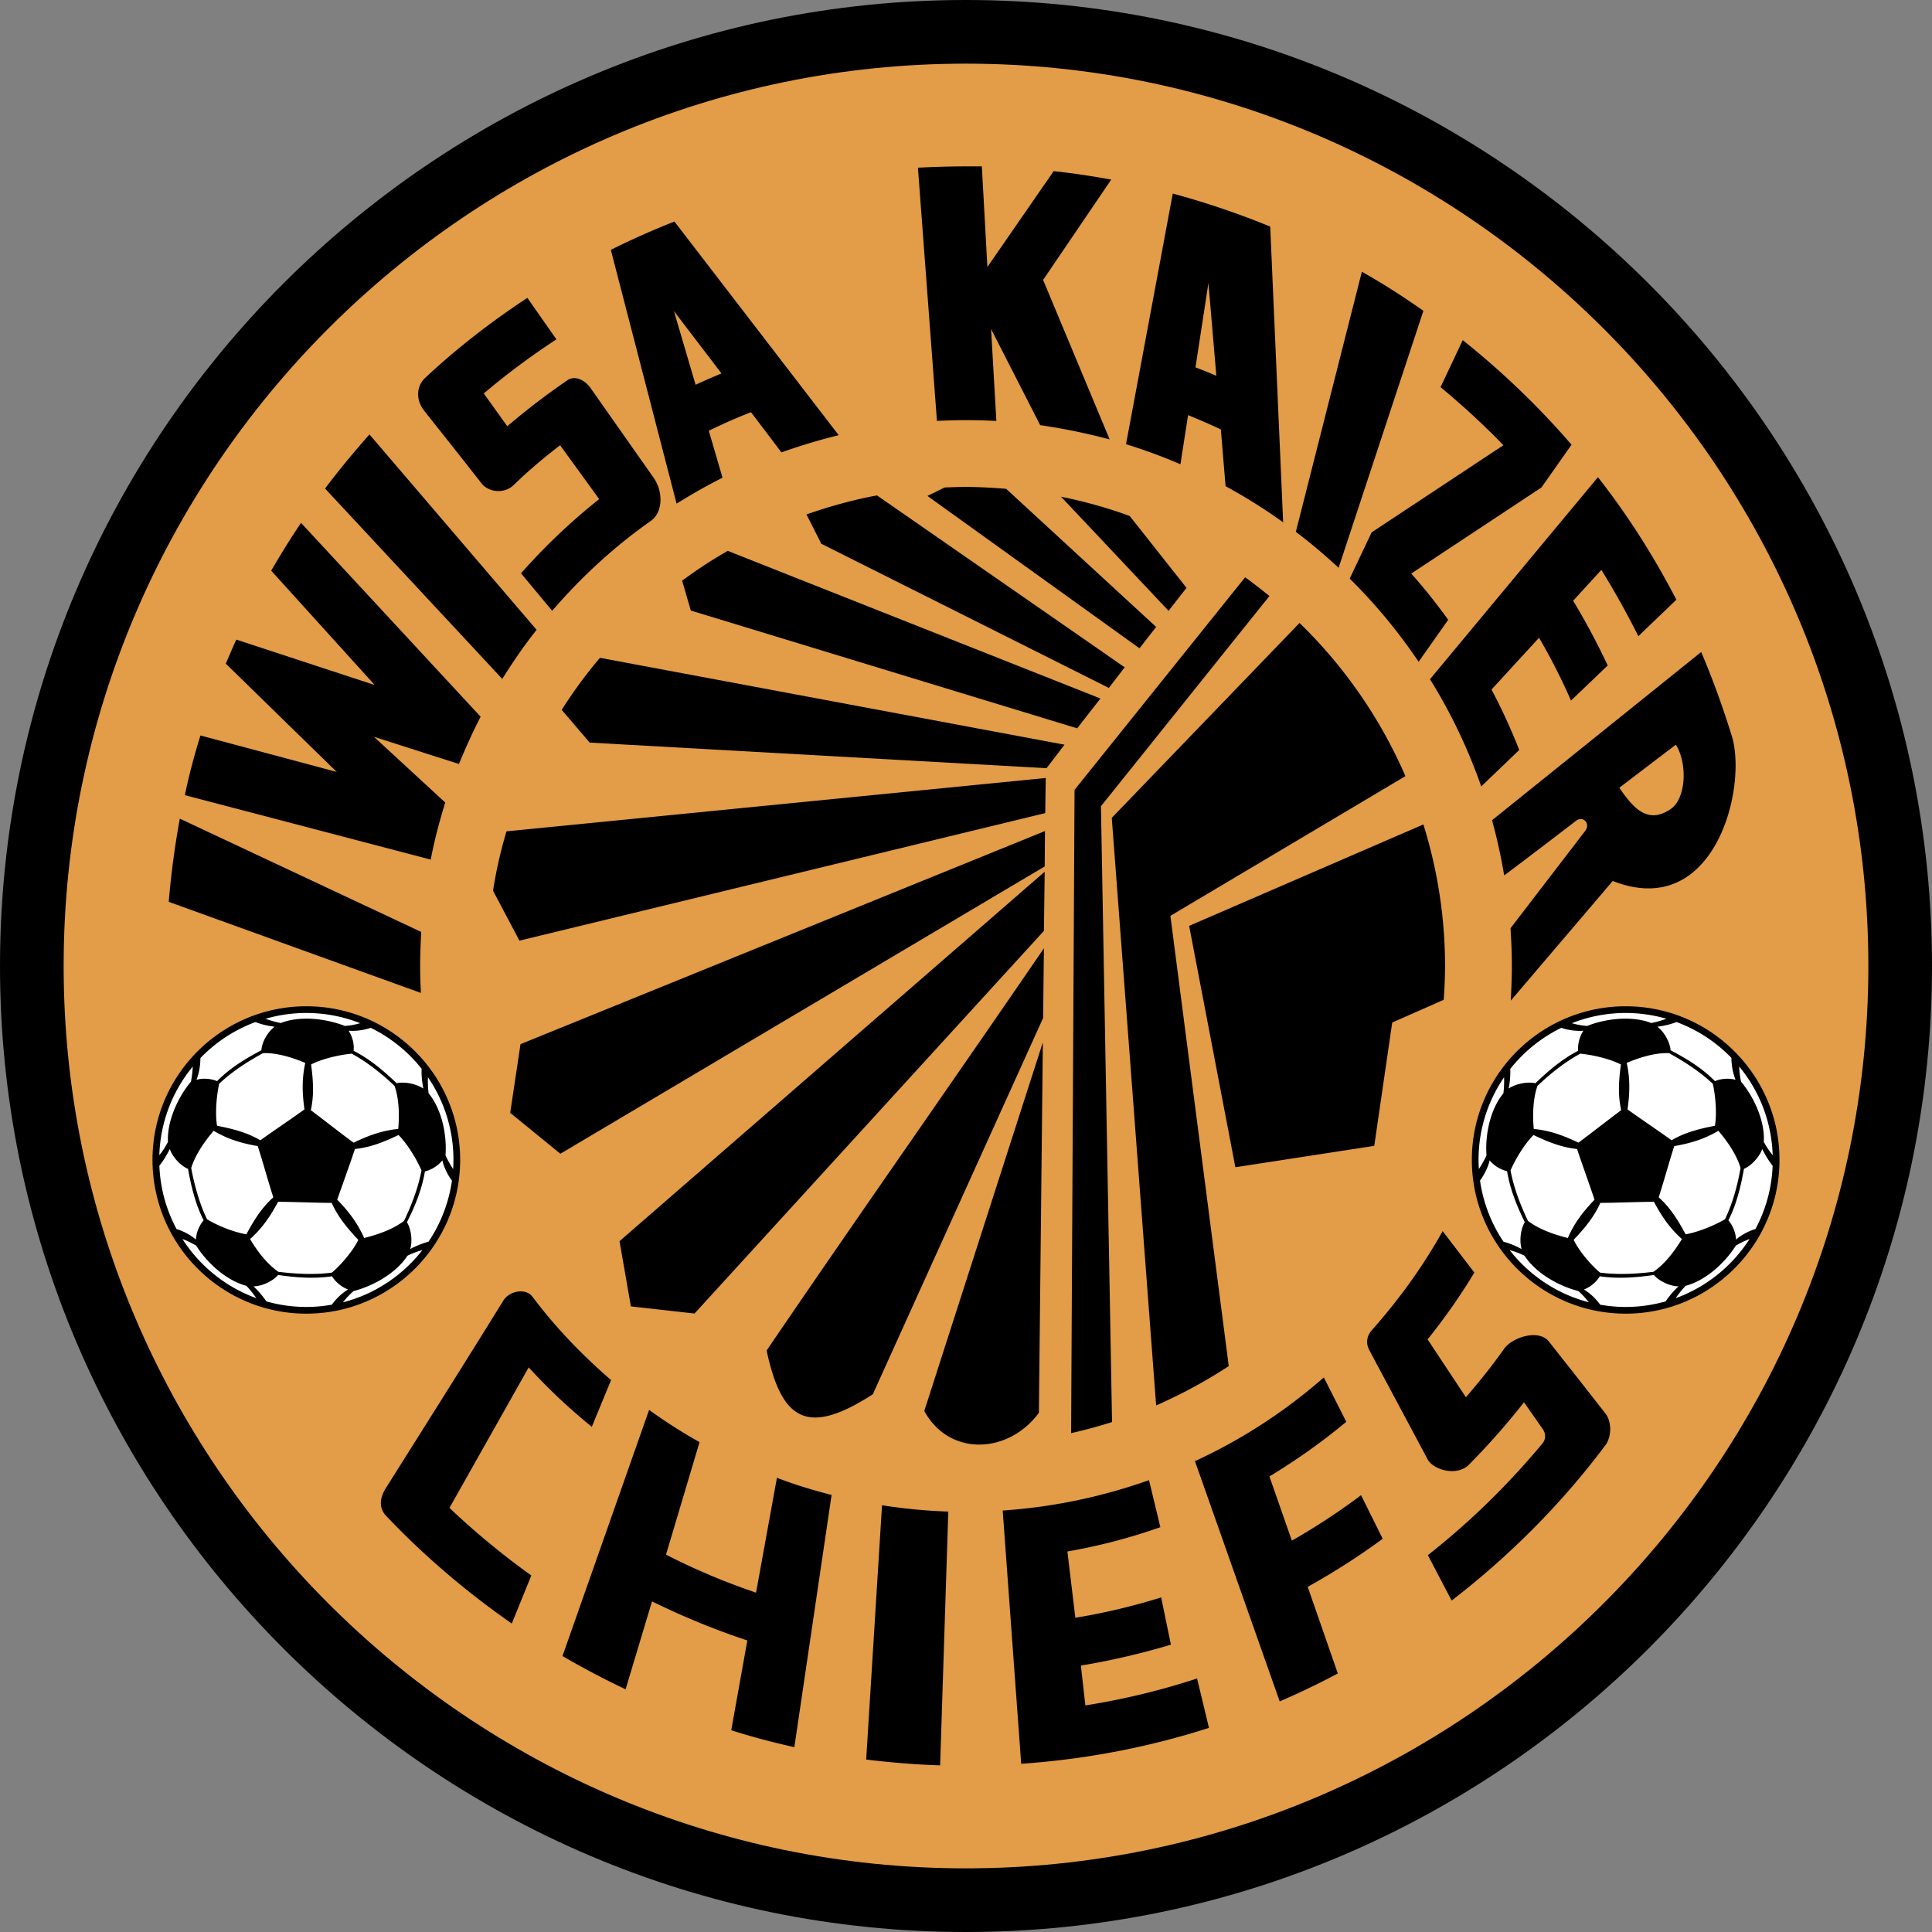 <svg xmlns="http://www.w3.org/2000/svg" width="2500" height="2500" viewBox="0 0 574.16 574.16"><rect x="0" y="0" width="574.16" height="574.16" fill="#808080" stroke="none"/><path d="M287.002 0C445.219 0 574.16 128.943 574.16 287.08c0 158.138-128.941 287.08-287.158 287.08C128.942 574.16 0 445.218 0 287.08 0 128.943 128.942 0 287.002 0z"/><path d="M287.002 18.914c147.699 0 268.244 120.467 268.244 268.166S434.701 555.245 287.002 555.245c-147.622 0-268.088-120.466-268.088-268.165S139.38 18.914 287.002 18.914z" fill="#e39c47"/><path d="M50.148 268.01a253.473 253.473 0 0 1 3.296-24.722l71.73 33.668c-.157 3.375-.313 6.75-.313 10.124 0 2.668.078 5.336.235 8.005L50.148 268.01zM279.389 524.639c-7.455-.234-14.754-.862-21.975-1.727l4.709-75.576a162.74 162.74 0 0 0 19.699 1.884l-2.433 75.419zM359.283 513.494c-17.816 5.729-36.494 9.339-55.801 10.674l-5.494-75.263c15.146-1.021 29.744-4.158 43.479-9.025l3.375 13.97a170.028 170.028 0 0 1-27.625 7.221l2.354 19.697c8.713-1.411 17.188-3.453 25.506-6.041l2.904 14.046c-8.711 2.591-17.658 4.709-26.762 6.202l1.334 11.849c11.379-1.805 22.445-4.473 33.197-8.004l3.533 14.674zM236.068 519.224c-6.356-1.413-12.635-3.061-18.757-5.023l4.788-26.683c-9.732-3.218-19.229-7.142-28.332-11.614l-7.848 26.134c-6.436-3.061-12.714-6.357-18.757-9.889l25.742-73.145a156.552 156.552 0 0 0 14.99 9.576l-9.968 33.433c8.555 4.394 17.502 8.161 26.763 11.3l6.199-34.139c5.259 2.041 10.752 3.688 16.246 5.102l-11.066 74.948zM152.094 482.494c-13.499-9.417-26.056-20.09-37.355-32.019-2.276-2.434-1.806-5.416-.158-8.083 11.694-18.601 23.466-37.201 35.002-55.879 1.962-3.061 6.749-3.688 8.633-1.176 6.827 9.103 14.754 17.343 23.387 24.8l-5.729 13.89a173.599 173.599 0 0 1-18.757-17.658l-23.544 41.752a229.795 229.795 0 0 0 24.329 20.091l-5.808 14.282zM397.58 497.328c-5.572 2.982-11.379 5.729-17.266 8.318l-25.191-71.416a159.077 159.077 0 0 0 38.297-24.879l6.672 13.185c-7.143 5.965-14.832 11.38-22.838 16.245l6.67 19.071a196.756 196.756 0 0 0 20.562-13.5l6.436 12.95a210.704 210.704 0 0 1-22.289 14.283l8.947 25.743zM477.08 429.521c-13.027 17.424-28.488 32.884-45.674 46.146l-7.064-13.498c12.479-9.811 23.857-20.954 33.982-33.118 1.098-1.257 1.098-2.904.234-4.239l-5.65-8.083c-5.102 6.515-10.594 12.714-16.402 18.6-3.609 3.532-10.596 1.492-12.242-1.647-5.729-10.752-11.537-21.583-17.266-32.334-1.1-1.963-.941-4.159.627-5.965 8.006-9.024 15.148-18.835 21.111-29.509l9.418 12.322c-4.16 6.906-8.869 13.577-13.891 19.855l11.379 17.188c4.004-4.631 7.85-9.419 11.379-14.44 2.434-3.374 10.361-5.966 13.342-2.042a4997.406 4997.406 0 0 1 16.717 21.27c1.883 2.353 1.963 6.904 0 9.494zM96.608 145.188c4.161-5.572 8.634-10.909 13.186-16.088l49.678 58.075c-3.689 4.631-7.063 9.575-10.203 14.598l-52.661-56.585zM404.723 80.756c6.277 3.531 12.398 7.456 18.285 11.615l-25.191 76.361c-4.082-3.768-8.32-7.377-12.715-10.673l19.621-77.303zM377.488 67.336c-9.416-3.846-19.07-7.142-28.959-9.81l-13.891 74.478c5.494 1.727 10.91 3.688 16.166 5.964l2.277-14.598a215.248 215.248 0 0 1 9.73 4.238l1.414 16.873c5.885 3.219 11.693 6.828 17.107 10.752l-3.844-87.897zm-22.209 41.83l3.846-25.035 2.355 27.546a201.21 201.21 0 0 0-6.201-2.511zM474.883 141.813c8.869 11.301 16.639 23.544 23.309 36.415l-11.301 10.83a252.236 252.236 0 0 0-10.988-19.698l-8.396 9.182c3.768 6.2 7.143 12.557 10.279 19.227l-10.908 10.438a181.286 181.286 0 0 0-9.494-18.678l-14.127 15.382a177.612 177.612 0 0 1 8.24 17.973l-11.301 10.83c-3.926-11.223-9.025-21.896-15.225-31.863l49.912-60.038zM434.701 101.083c11.693 9.339 22.523 19.698 32.334 31.078l-8.947 12.713-38.689 25.585c3.924 4.395 7.533 8.947 10.986 13.734l-8.789 12.478a162.452 162.452 0 0 0-20.484-24.721l6.514-13.734 39.162-25.898c-5.887-6.121-12.164-11.85-18.678-17.266l6.591-13.969zM54.936 236.304c1.257-6.043 2.825-11.929 4.631-17.736l40.495 10.83-32.961-32.176c1.02-2.355 2.041-4.788 3.139-7.142l41.123 13.498-30.764-33.981c2.825-4.866 5.729-9.575 8.868-14.205l53.366 57.604c-2.354 4.552-4.473 9.26-6.435 14.048l-25.271-8.083 21.19 19.541c-1.727 5.572-3.218 11.223-4.316 16.952l-73.065-19.15zM514.672 218.724c-2.668-8.554-5.65-16.873-9.104-24.956l-62.156 49.992a165.136 165.136 0 0 1 3.609 16.402c7.143-5.337 14.205-10.751 21.27-16.167 2.119-1.727 4.473.707 2.824 2.904l-22.211 28.959c.236 3.689.395 7.456.395 11.223 0 3.453-.158 6.827-.314 10.28l30.295-35.551c30.29 11.929 40.101-27.704 35.392-43.086zm-18.207 21.739c-6.75 4.551-10.986-.158-15.227-6.357 5.652-4.317 11.225-8.555 16.795-12.792 3.533 5.572 3.063 16.088-1.568 19.149zM287.002 49.443h4.787l1.648 29.9 19.697-28.488c5.809.628 11.459 1.491 17.109 2.512l-20.248 29.822 19.777 47.401a181.26 181.26 0 0 0-20.641-4.237l-14.598-28.567 1.57 27.311a176.177 176.177 0 0 0-9.104-.235c-2.826 0-5.651.078-8.555.235l-5.65-75.262c4.712-.235 9.499-.392 14.208-.392zM200.438 65.845c-6.435 2.511-12.714 5.336-18.914 8.397l19.542 75.419c4.474-2.746 8.946-5.336 13.655-7.69l-4.081-13.97c4.081-1.961 8.241-3.846 12.558-5.494l9.024 11.93c5.572-1.962 11.224-3.688 17.03-5.102l-48.814-63.49zm6.279 48.501l-6.436-21.896 14.127 18.521c-2.591 1.099-5.18 2.197-7.691 3.375zM126.431 112.227c9.417-8.789 19.542-16.638 30.293-23.701l8.633 12.322c-7.534 4.943-14.755 10.28-21.583 16.088l6.985 9.731a217.403 217.403 0 0 1 17.972-13.734c2.119-1.412 5.101 0 6.749 2.354l18.756 26.684c2.904 4.16 2.825 10.28-.863 12.87-10.829 7.613-20.64 16.639-29.272 26.684l-9.261-11.144a181.768 181.768 0 0 1 23.23-22.054l-11.616-16.01c-4.786 3.688-9.496 7.613-13.812 11.851-2.981 2.825-7.612 1.962-9.496-.471-5.65-7.221-11.378-14.44-17.109-21.66-2.43-3.061-2.43-7.221.394-9.81zM423.008 245.015c4.158 13.342 6.436 27.469 6.436 42.065 0 3.375-.158 6.749-.393 10.045l-15.305 6.75-5.336 36.649-41.281 6.356-13.732-71.729 69.611-30.136z"/><path d="M386.201 185.135a142.534 142.534 0 0 1 31.471 45.519l-69.848 41.516 17.344 133.809a146.67 146.67 0 0 1-21.582 11.692l-13.184-174.617 55.799-57.919z"/><path d="M370.033 171.558c2.512 1.805 4.865 3.688 7.221 5.572l-50.07 62.47 3.297 183.015a153.395 153.395 0 0 1-12.164 3.296l1.02-191.177 50.696-63.176zM310.467 257.494l-143.932 85.385-14.911-12.165 3.06-20.403 155.861-63.334-.078 10.517zM310.467 259.063L184.114 368.855l3.374 19.385 18.914 2.119 103.83-113.716.235-17.58zM310.232 281.822c-27.391 40.025-55.015 79.265-82.404 119.524 4.551 21.347 12.477 25.271 31.547 13.027l50.62-111.834.237-20.717zM274.68 419.319l35.238-109.559-1.178 110.107c-9.025 12.243-26.605 13.107-34.06-.548zM146.522 264.714a130.99 130.99 0 0 1 4.004-17.658l160.255-15.853-.156 10.438-156.255 37.905-7.848-14.832zM166.927 210.954c3.453-5.415 7.22-10.595 11.379-15.46l138.047 25.82-5.338 6.985-135.769-7.612-8.319-9.733zM315.334 147.621c6.984 1.413 13.812 3.296 20.404 5.729l16.873 21.347-5.336 6.827-31.941-33.903zM287.002 144.717c4.08 0 8.084.236 12.008.549l44.576 41.045-4.943 6.357-63.021-45.283 5.101-2.512c2.119-.077 4.238-.156 6.279-.156zM239.678 152.879c6.749-2.354 13.734-4.315 20.954-5.65l73.614 51.09-4.709 6.121-85.464-42.851-4.395-8.71zM202.714 172.578c4.316-3.217 8.868-6.2 13.577-8.868l110.736 43.87-6.906 8.868-114.817-35.002-2.59-8.868zM91.037 299.048c-25.207 0-45.715 20.473-45.715 45.636 0 25.208 20.508 45.716 45.715 45.716 25.207 0 45.714-20.508 45.714-45.716 0-25.163-20.507-45.636-45.714-45.636zM483.123 299.048c-25.207 0-45.715 20.473-45.715 45.636 0 25.208 20.508 45.716 45.715 45.716s45.715-20.508 45.715-45.716c0-25.163-20.508-45.636-45.715-45.636z"/><path d="M82.64 357.162c-2.354 4.396-4.789 7.928-8.319 11.065 2.119 3.61 5.101 7.455 8.397 9.732 5.102.627 10.751.942 15.931.235 2.669-2.276 6.201-6.357 7.848-9.731-3.139-3.297-6.042-6.75-7.926-10.987-4.552.001-11.379-.314-15.931-.314zM105.478 341.467c-1.413 4.315-3.767 10.751-5.258 15.067 3.532 3.61 6.043 6.985 8.005 11.381 4.081-1.021 8.632-2.591 11.851-5.102 2.198-4.553 4.237-9.889 5.18-14.989-1.413-3.298-4.159-7.85-6.827-10.517-4.083 1.963-8.321 3.689-12.951 4.16zM105.085 339.583c4.551-2.197 8.554-3.61 13.263-4.081.393-4.16.235-9.024-1.099-12.793-3.688-3.531-8.083-7.062-12.714-9.573-3.532.312-8.791 1.49-12.086 3.217.628 4.552.942 9.104-.079 13.578 3.689 2.746 9.027 6.984 12.715 9.652zM77.381 338.876c3.688-2.667 9.417-6.513 13.106-9.182-.706-4.943-.785-9.182.235-13.812-3.925-1.647-8.554-3.062-12.557-2.903-4.474 2.433-9.261 5.493-13.027 9.103-.785 3.532-1.256 8.791-.628 12.48 4.474.861 8.869 1.959 12.871 4.314zM81.227 355.829c-1.413-4.317-3.218-10.909-4.63-15.227-4.944-.862-9.025-2.118-13.106-4.551-2.747 3.218-5.494 7.22-6.67 11.065.941 5.022 2.433 10.517 4.709 15.225 3.061 1.884 7.927 3.847 11.694 4.475 2.117-4.003 4.55-7.927 8.003-10.987zM105.085 383.688c-1.15.978-2.211 2.124-3.163 3.346 9.495-2.441 17.743-8.008 23.603-15.523-1.565.426-3.149 1.021-4.43 1.662-3.218 5.022-9.968 8.946-16.01 10.515zM127.374 324.906c3.846 4.631 5.494 12.243 5.022 18.444a29.855 29.855 0 0 0 2.268 4.076c.057-.907.095-1.821.095-2.743 0-9.09-2.801-17.539-7.584-24.535a30.186 30.186 0 0 0 .199 4.758zM102.496 304.895a22.654 22.654 0 0 0 4.536-.816 43.61 43.61 0 0 0-28.119-1.317c1.511.567 3.136.984 4.511 1.271 5.573-2.2 13.264-1.414 19.072.862zM56.742 321.453c.282-1.471.479-2.982.54-4.476a43.387 43.387 0 0 0-9.931 26.332 22.88 22.88 0 0 0 2.563-3.963c-.315-5.962 2.825-13.105 6.828-17.893zM58.311 370.19a22.967 22.967 0 0 0-4.085-1.961c5.155 8.03 12.854 14.276 21.958 17.575a30.21 30.21 0 0 0-2.96-3.686c-5.808-1.489-11.617-6.669-14.913-11.928zM103.437 383.217c-1.884-.705-3.688-2.196-4.788-3.923-5.257.785-10.673.393-16.009-.392-1.492 1.805-4.789 3.374-7.299 3.374 1.409 1.348 2.715 2.843 3.82 4.477a43.562 43.562 0 0 0 11.876 1.653c2.584 0 5.115-.238 7.578-.671 1.22-1.709 2.941-3.388 4.822-4.518zM126.275 348.137c-.863 5.259-2.904 10.281-5.337 15.068 1.256 2.041 1.727 5.65.943 8.005a26.627 26.627 0 0 1 5.472-2.207 43.443 43.443 0 0 0 6.962-18.137c-1.269-1.703-2.35-3.86-2.859-6.024-1.258 1.568-3.219 2.825-5.181 3.295zM110.174 305.452c-1.996.674-4.384 1.044-6.581.855 1.099 1.648 1.727 3.924 1.492 5.964 4.788 2.434 8.946 5.965 12.792 9.653 2.276-.549 5.808.156 7.926 1.57-.373-1.924-.584-3.897-.507-5.879a43.99 43.99 0 0 0-15.122-12.163zM58.389 320.904c1.883-.55 4.238-.392 6.122.393 3.768-3.846 8.398-6.671 13.185-9.182.079-2.354 1.883-5.494 3.923-6.984-1.958-.246-3.91-.689-5.719-1.391a43.865 43.865 0 0 0-16.344 10.704c-.003 2.088-.363 4.419-1.167 6.46zM60.509 362.656c-2.434-4.788-3.689-10.046-4.63-15.304-2.198-.863-4.63-3.532-5.416-5.886-.861 1.724-1.875 3.438-3.103 4.974a43.433 43.433 0 0 0 5.107 18.809c2.004.622 4.082 1.702 5.765 3.136.079-1.962.942-4.159 2.277-5.729zM491.521 357.162c-4.553 0-11.381.314-15.932.314-1.885 4.237-4.787 7.69-7.928 10.987 1.648 3.374 5.102 7.455 7.848 9.731 5.18.707 10.832.392 15.854-.235 3.375-2.277 6.279-6.122 8.477-9.732-3.533-3.137-5.965-6.669-8.319-11.065zM468.684 341.467c-4.631-.471-8.869-2.197-12.949-4.159-2.67 2.667-5.416 7.219-6.83 10.517.943 5.101 2.984 10.437 5.182 14.989 3.219 2.511 7.77 4.08 11.85 5.102 1.885-4.396 4.475-7.771 7.928-11.381-1.416-4.317-3.769-10.753-5.181-15.068zM469.076 339.583c3.609-2.668 9.025-6.906 12.713-9.652-1.02-4.474-.707-9.026-.078-13.578-3.375-1.727-8.555-2.904-12.086-3.217-4.631 2.511-9.025 6.042-12.715 9.573-1.332 3.769-1.49 8.633-1.098 12.793 4.709.471 8.711 1.884 13.264 4.081zM483.672 329.694c3.689 2.669 9.418 6.515 13.107 9.182 3.924-2.354 8.396-3.453 12.869-4.314.629-3.689.158-9.027-.627-12.48-3.846-3.609-8.555-6.67-13.027-9.103-4.08-.158-8.711 1.256-12.557 2.903 1.02 4.631.942 8.869.235 13.812zM510.67 336.052c-4.08 2.433-8.162 3.688-13.105 4.551-1.414 4.317-3.219 10.909-4.631 15.227 3.453 3.06 5.887 6.984 8.004 10.987 3.689-.628 8.633-2.67 11.695-4.475 2.275-4.708 3.766-10.202 4.629-15.225-1.098-3.846-3.846-7.847-6.592-11.065zM469.076 383.688c-6.123-1.569-12.793-5.493-16.012-10.516-1.279-.641-2.863-1.236-4.428-1.662 5.848 7.501 14.074 13.06 23.547 15.509a25.216 25.216 0 0 0-3.107-3.331zM446.787 324.906c.174-1.4.262-3.104.199-4.757a43.332 43.332 0 0 0-7.584 24.534c0 .922.037 1.834.094 2.742a30.086 30.086 0 0 0 2.27-4.075c-.473-6.201 1.175-13.813 5.021-18.444zM490.736 304.031c1.379-.287 2.969-.705 4.492-1.276a43.701 43.701 0 0 0-12.105-1.715 43.532 43.532 0 0 0-15.994 3.038c1.451.417 2.992.701 4.537.816 5.729-2.275 13.498-3.061 19.07-.863zM524.168 339.347a27.29 27.29 0 0 0 2.643 3.965 43.395 43.395 0 0 0-9.945-26.353c.041 1.5.213 3.018.553 4.494 4.003 4.788 7.142 11.931 6.749 17.894zM500.938 382.119a30.215 30.215 0 0 0-2.961 3.686c9.111-3.301 16.814-9.554 21.969-17.591a23.636 23.636 0 0 0-4.096 1.977c-3.297 5.258-9.104 10.438-14.912 11.928zM491.521 378.902c-5.338.784-10.752 1.177-16.09.392-1.02 1.727-2.826 3.218-4.709 3.923 1.881 1.13 3.604 2.81 4.824 4.519 2.463.433 4.992.671 7.576.671 4.117 0 8.096-.584 11.877-1.653 1.105-1.634 2.41-3.129 3.82-4.477-2.512-.001-5.807-1.57-7.298-3.375zM453.145 363.205c-2.355-4.787-4.396-9.81-5.26-15.146-1.961-.471-3.922-1.648-5.18-3.217-.506 2.15-1.625 4.293-2.863 5.992a43.457 43.457 0 0 0 6.967 18.17 24.848 24.848 0 0 1 5.395 2.206c-.708-2.355-.315-5.964.941-8.005zM448.355 323.495c2.043-1.414 5.652-2.119 7.928-1.57 3.846-3.688 8.006-7.22 12.713-9.653-.156-2.04.473-4.315 1.57-5.964-2.195.188-4.584-.182-6.58-.855a43.988 43.988 0 0 0-15.148 12.198 26.726 26.726 0 0 1-.483 5.844zM496.465 312.115c4.787 2.511 9.418 5.336 13.184 9.182 1.885-.784 4.24-.942 6.123-.393-.814-2.064-1.209-4.414-1.227-6.521a43.81 43.81 0 0 0-16.305-10.65c-1.85.705-3.795 1.151-5.699 1.398 2.039 1.49 3.766 4.63 3.924 6.984zM523.697 341.467c-.785 2.354-3.297 5.022-5.416 5.886-.939 5.258-2.195 10.516-4.629 15.304 1.334 1.569 2.197 3.767 2.275 5.729 1.637-1.447 3.777-2.534 5.773-3.153a43.394 43.394 0 0 0 5.1-18.791c-1.226-1.536-2.241-3.252-3.103-4.975z" fill="#fff"/></svg>